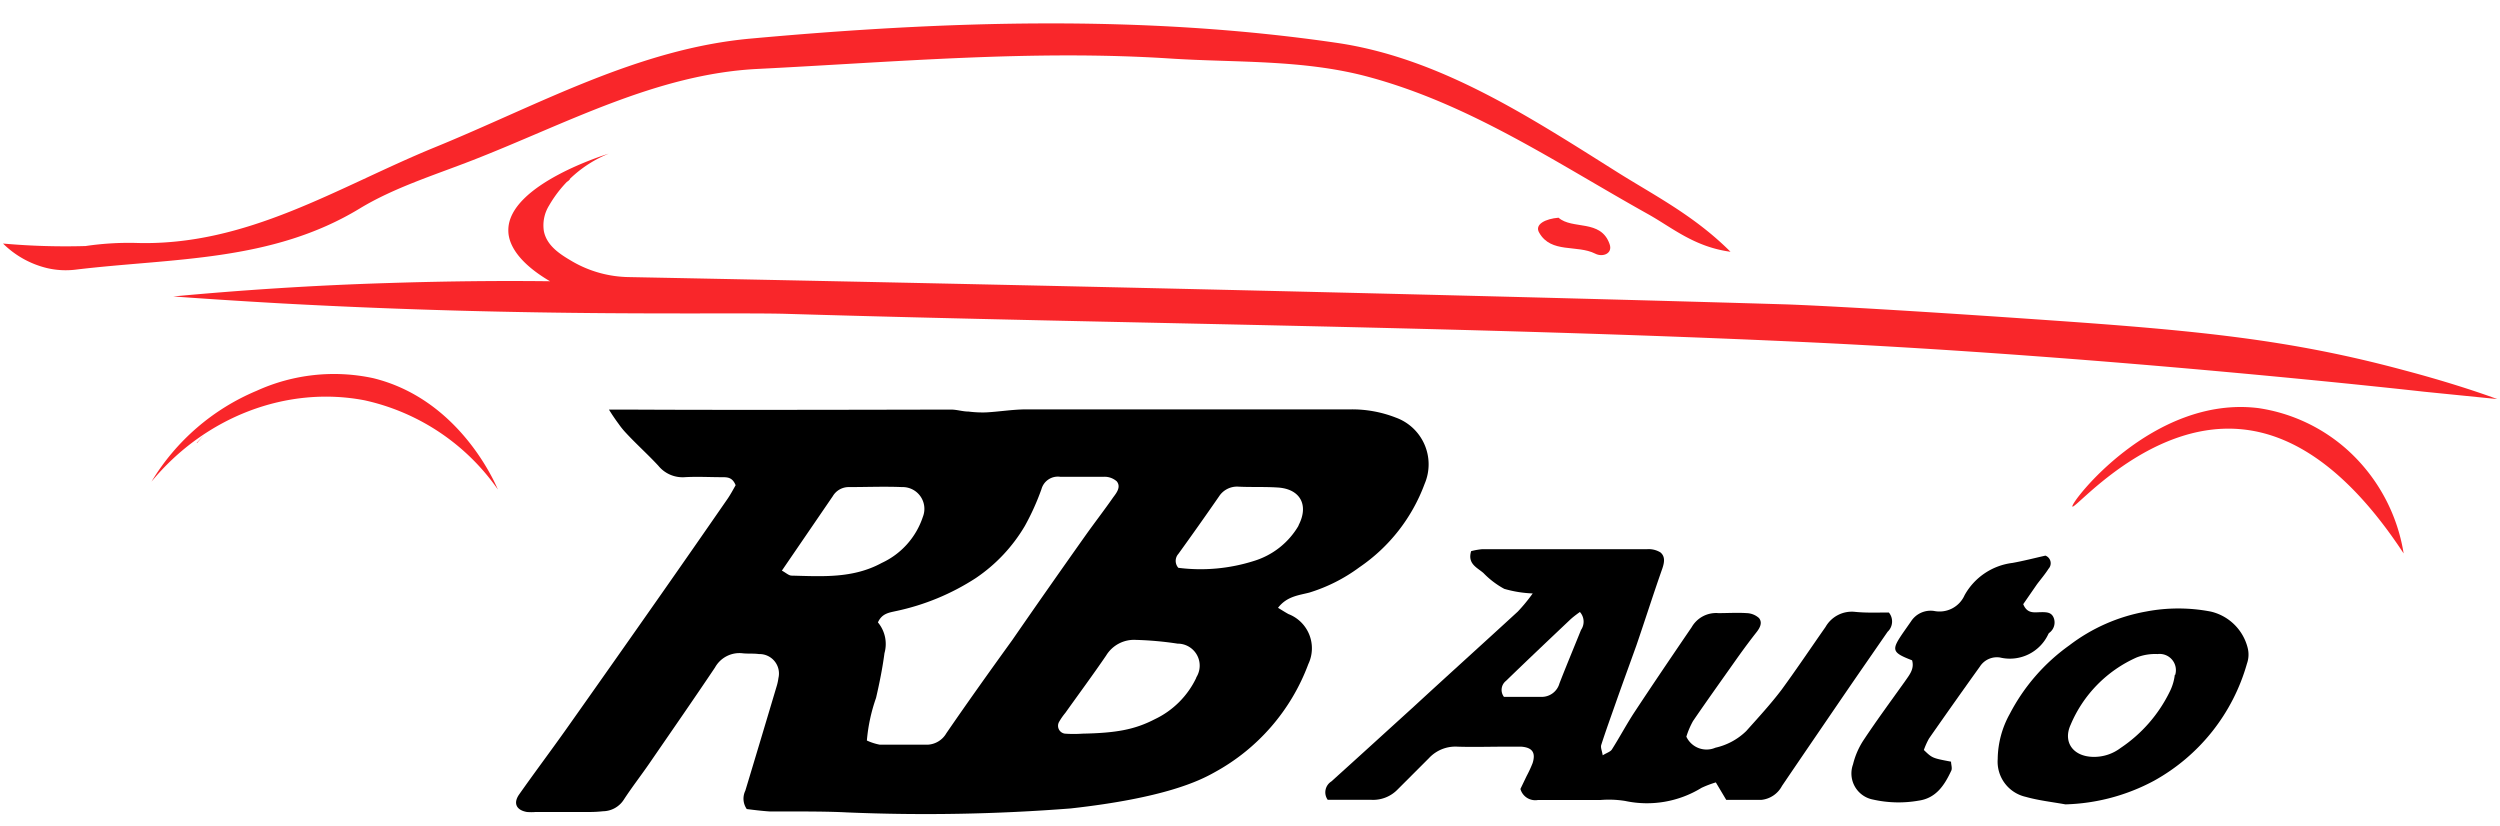 <svg xmlns="http://www.w3.org/2000/svg" viewBox="0 0 240 79.25"><defs><style>.cls-1{fill:#f9262a;}</style></defs><title>logo</title><g id="Calque_3" data-name="Calque 3"><path class="cls-1" d="M52.8,27c-3.74-2.2-4-4.15-4-4.87-.06-4.45,9.64-7.38,9.64-7.38a11.65,11.65,0,0,0-5.74,5,3.61,3.61,0,0,0-.49,2.43c.29,1.49,1.7,2.31,2.79,2.95a11.12,11.12,0,0,0,5.36,1.47c51,1,90.34,2,111.09,2.62,0,0,6,.18,25.08,1.51,14.39,1,23.3,1.86,34.21,4.8,3.78,1,6.87,2,9,2.78l-7.07-.71s-30-3.39-59.42-4.76c-32.57-1.51-65.16-1.74-97.74-2.71-5.89-.17-24.1.33-48.43-1-4.46-.25-8.1-.5-10.45-.67,6.54-.61,13.44-1.07,20.69-1.29C42.65,27,47.83,26.94,52.8,27Z"/><path class="cls-1" d="M166.13,24.17c-3.49-.47-5.6-2.32-7.93-3.62-8.71-4.86-17-10.52-26.83-13.17-6.26-1.69-12.7-1.35-19-1.76-13.23-.86-26.48.34-39.69,1-9.68.5-18.36,5.27-27.28,8.75C41.71,16.81,37.87,18,34.56,20c-8.49,5.17-18,4.76-27.33,5.89a7.87,7.87,0,0,1-2.7-.15A9,9,0,0,1,.29,23.38a67.09,67.09,0,0,0,7.92.24,28.5,28.5,0,0,1,4.76-.3c10.74.36,19.45-5.37,28.78-9.18C51.69,10.08,61.24,4.67,72.11,3.7,90.83,2,109.67,1.39,128.3,4.11c9.82,1.43,18.35,7,26.68,12.24C158.61,18.66,162.54,20.59,166.13,24.17Z"/><path class="cls-1" d="M47.8,47A21.13,21.13,0,0,0,35,38.43C27.55,37,19.69,40,14.54,46.24a21.49,21.49,0,0,1,10.11-8.73A17.91,17.91,0,0,1,35.81,36.3C43.86,38.26,47.34,45.92,47.8,47Z"/><path class="cls-1" d="M230.75,53.13c-3.52-5.35-8.83-11.41-15.8-11.94-8.79-.68-15.75,7.75-16,7.44s7.73-10.72,17.87-9.45a16.39,16.39,0,0,1,8.52,4A17,17,0,0,1,230.75,53.13Z"/><path class="cls-1" d="M149.62,20.9c1.33,1.17,4.06.12,4.9,2.53.33.92-.67,1.29-1.38.92-1.74-.88-4.23,0-5.37-2C147.27,21.53,148.39,21,149.62,20.9Z"/><path class="cls-1" d="M54.51,17.4c-.14,0-.3.05-.39,0-.31-.19-.23-.3.21-.26l.39.06C54.65,17.26,54.58,17.34,54.51,17.4Z"/><path class="cls-1" d="M18.91,42.54l.65-.76-.67.73Z"/><path d="M134,40.09a11.52,11.52,0,0,0-4.31-.79c-10.38,0-20.76,0-31.15,0-1.29,0-2.58.22-3.87.29a10.63,10.63,0,0,1-1.69-.08c-.56,0-1.12-.19-1.68-.19-2.68,0-20.94.06-31,0l-1.84,0c.22.36.53.84.94,1.39a7.39,7.39,0,0,0,.7.86c1,1.08,2.1,2.06,3.1,3.14a3,3,0,0,0,2.53,1.1c1.19-.07,2.39,0,3.58,0,.51,0,1,0,1.31.77-.22.39-.48.88-.79,1.33q-3.18,4.6-6.38,9.17-4.56,6.51-9.15,13c-1.47,2.07-3,4.11-4.45,6.17-.6.84-.3,1.52.73,1.7a4.84,4.84,0,0,0,.85,0h5.28a11.67,11.67,0,0,0,1.18-.07,2.41,2.41,0,0,0,2-1.12c.77-1.18,1.64-2.3,2.44-3.46,2.11-3.07,4.23-6.12,6.31-9.22a2.68,2.68,0,0,1,2.69-1.36c.51.05,1,0,1.53.07a1.87,1.87,0,0,1,1.87,2.3,4.82,4.82,0,0,1-.18.82c-1,3.35-2,6.7-3,10a1.74,1.74,0,0,0,.14,1.76c.65.08,1.42.18,2.2.23.55,0,1.11,0,1.67,0,1.78,0,4,0,5.71.09a179.22,179.22,0,0,0,21.52-.38c9-1,12.36-2.65,13.81-3.47a19.62,19.62,0,0,0,9-10.39,3.52,3.52,0,0,0-1.91-4.8c-.29-.16-.57-.34-1-.6.85-1.11,2-1.2,3-1.46a15.91,15.91,0,0,0,4.81-2.43,16.67,16.67,0,0,0,6.26-8A4.77,4.77,0,0,0,134,40.09ZM76,55.26c-.28,0-.56-.28-.94-.48l4.89-7.15a1.77,1.77,0,0,1,1.55-.87c1.7,0,3.4-.07,5.09,0a2.09,2.09,0,0,1,2,2.87,7.43,7.43,0,0,1-3.94,4.41C81.88,55.55,78.92,55.33,76,55.26ZM90.85,70.39a2.19,2.19,0,0,1-1.79,1.1c-1.53,0-3.07,0-4.6,0a5.28,5.28,0,0,1-1.24-.4A16.53,16.53,0,0,1,84.1,67c.33-1.42.62-2.86.81-4.3a3.23,3.23,0,0,0-.63-2.95c.39-.87,1.09-.94,1.75-1.09a22.66,22.66,0,0,0,7.64-3.16,15.57,15.57,0,0,0,4.71-5,23.51,23.51,0,0,0,1.6-3.54,1.63,1.63,0,0,1,1.79-1.19c1.42,0,2.84,0,4.25,0a1.76,1.76,0,0,1,1.19.44c.42.53,0,1.08-.34,1.53-.87,1.25-1.8,2.45-2.68,3.69-2.35,3.32-4.68,6.64-7,10C95.06,64.38,92.93,67.36,90.85,70.39Zm24-5.34a8.38,8.38,0,0,1-4,4c-1.93,1-3.73,1.32-6.92,1.38a12,12,0,0,1-1.7,0,.76.76,0,0,1-.54-1.16,5.89,5.89,0,0,1,.58-.83c1.31-1.84,2.65-3.65,3.92-5.51a3.13,3.13,0,0,1,2.86-1.5,32.24,32.24,0,0,1,4,.36A2.11,2.11,0,0,1,114.83,65.05Zm9.82-14.6a7.49,7.49,0,0,1-4.29,3.4,16.91,16.91,0,0,1-7.26.66,1,1,0,0,1,0-1.33q2-2.77,3.91-5.53a2.06,2.06,0,0,1,1.88-.93c1.24.06,2.49,0,3.73.08C124.81,46.92,125.69,48.48,124.65,50.45Z"/><path d="M184.69,72c.81.78.81.78,2.61,1.12,0,.29.15.66,0,.91-.64,1.36-1.44,2.59-3.1,2.83a11.15,11.15,0,0,1-4.38-.1,2.55,2.55,0,0,1-1.93-3.38,7.43,7.43,0,0,1,1-2.31c1.28-1.93,2.65-3.79,4-5.68.41-.6.91-1.17.67-2-2-.77-2-1-.8-2.74l.7-1a2.24,2.24,0,0,1,2.2-1,2.63,2.63,0,0,0,2.94-1.51,6.11,6.11,0,0,1,4.6-3.1c1.06-.19,2.09-.46,3.16-.7a.78.78,0,0,1,.3,1.26c-.33.52-.74,1-1.11,1.49L194.23,58c.38.94,1.06.78,1.66.77s1.07,0,1.28.58a1.23,1.23,0,0,1-.41,1.38s-.09.07-.11.12A4.07,4.07,0,0,1,192,63.12a1.94,1.94,0,0,0-1.93.87q-2.46,3.43-4.88,6.9A7.05,7.05,0,0,0,184.69,72Z"/><path d="M181.33,58.8c-1,0-2.13.05-3.23-.06a2.9,2.9,0,0,0-2.85,1.45c-1.4,2-2.74,4-4.2,6-1.05,1.39-2.24,2.68-3.42,4a6.16,6.16,0,0,1-2.95,1.59,2.14,2.14,0,0,1-2.79-1.06,7.87,7.87,0,0,1,.64-1.5c1.43-2.09,2.9-4.14,4.36-6.21.56-.78,1.13-1.55,1.72-2.3.35-.44.61-.94.25-1.38a1.85,1.85,0,0,0-1.17-.47c-.91-.06-1.82,0-2.72,0a2.7,2.7,0,0,0-2.57,1.35c-1.84,2.7-3.68,5.41-5.48,8.14-.77,1.17-1.43,2.42-2.18,3.6-.15.23-.5.32-.88.56-.07-.45-.22-.74-.14-1,.43-1.34.91-2.66,1.38-4,.65-1.85,1.33-3.7,2-5.57.84-2.45,1.62-4.91,2.48-7.35.2-.59.3-1.16-.18-1.56a2.16,2.16,0,0,0-1.25-.31q-7.92,0-15.83,0a6.36,6.36,0,0,0-1.09.19c-.37,1.22.57,1.57,1.18,2.1a8.22,8.22,0,0,0,2,1.52,11.26,11.26,0,0,0,2.73.44,16.28,16.28,0,0,1-1.43,1.74c-3.33,3.06-6.69,6.09-10,9.14-2.63,2.39-5.26,4.79-7.9,7.17a1.23,1.23,0,0,0-.35,1.76c1.33,0,2.74,0,4.14,0a3.27,3.27,0,0,0,2.58-1c1-1,2-2,3-3a3.46,3.46,0,0,1,2.74-1.1c1.53.05,3.06,0,4.59,0,.51,0,1,0,1.53,0,1.06.08,1.41.57,1.09,1.58a11.4,11.4,0,0,1-.57,1.23l-.6,1.25a1.48,1.48,0,0,0,1.68,1.06c2,0,4,0,6,0a9.83,9.83,0,0,1,2.37.09,10,10,0,0,0,7.34-1.26,10.2,10.2,0,0,1,1.37-.52l1,1.68c1.1,0,2.23,0,3.35,0a2.53,2.53,0,0,0,2-1.34c2-2.95,4-5.87,6-8.8,1.37-2,2.76-4,4.14-6A1.35,1.35,0,0,0,181.33,58.8Zm-29.55,1.67c-.69,1.71-1.4,3.41-2.07,5.13a1.77,1.77,0,0,1-1.77,1.3h-3.56a1.1,1.1,0,0,1,.19-1.53c2-1.94,4.06-3.89,6.1-5.82.27-.26.58-.5,1-.8A1.39,1.39,0,0,1,151.78,60.47Z"/><path d="M215.78,62.21a4.77,4.77,0,0,0-3.55-3.5,16.47,16.47,0,0,0-6.22,0,17.07,17.07,0,0,0-7.35,3.24,18.62,18.62,0,0,0-5.72,6.58,9.1,9.1,0,0,0-1.16,4.34,3.46,3.46,0,0,0,2.7,3.63c1.24.35,2.53.49,3.8.72a19.07,19.07,0,0,0,8.51-2.27,18.65,18.65,0,0,0,8.92-11.25A2.59,2.59,0,0,0,215.78,62.21Zm-7,2.58a4.87,4.87,0,0,1-.48,1.6,13.76,13.76,0,0,1-4.73,5.42,4.2,4.2,0,0,1-2.55.85c-2,0-3-1.42-2.24-3.08a12.28,12.28,0,0,1,6.35-6.47,4.91,4.91,0,0,1,2-.32A1.56,1.56,0,0,1,208.82,64.79Z"/></g></svg>